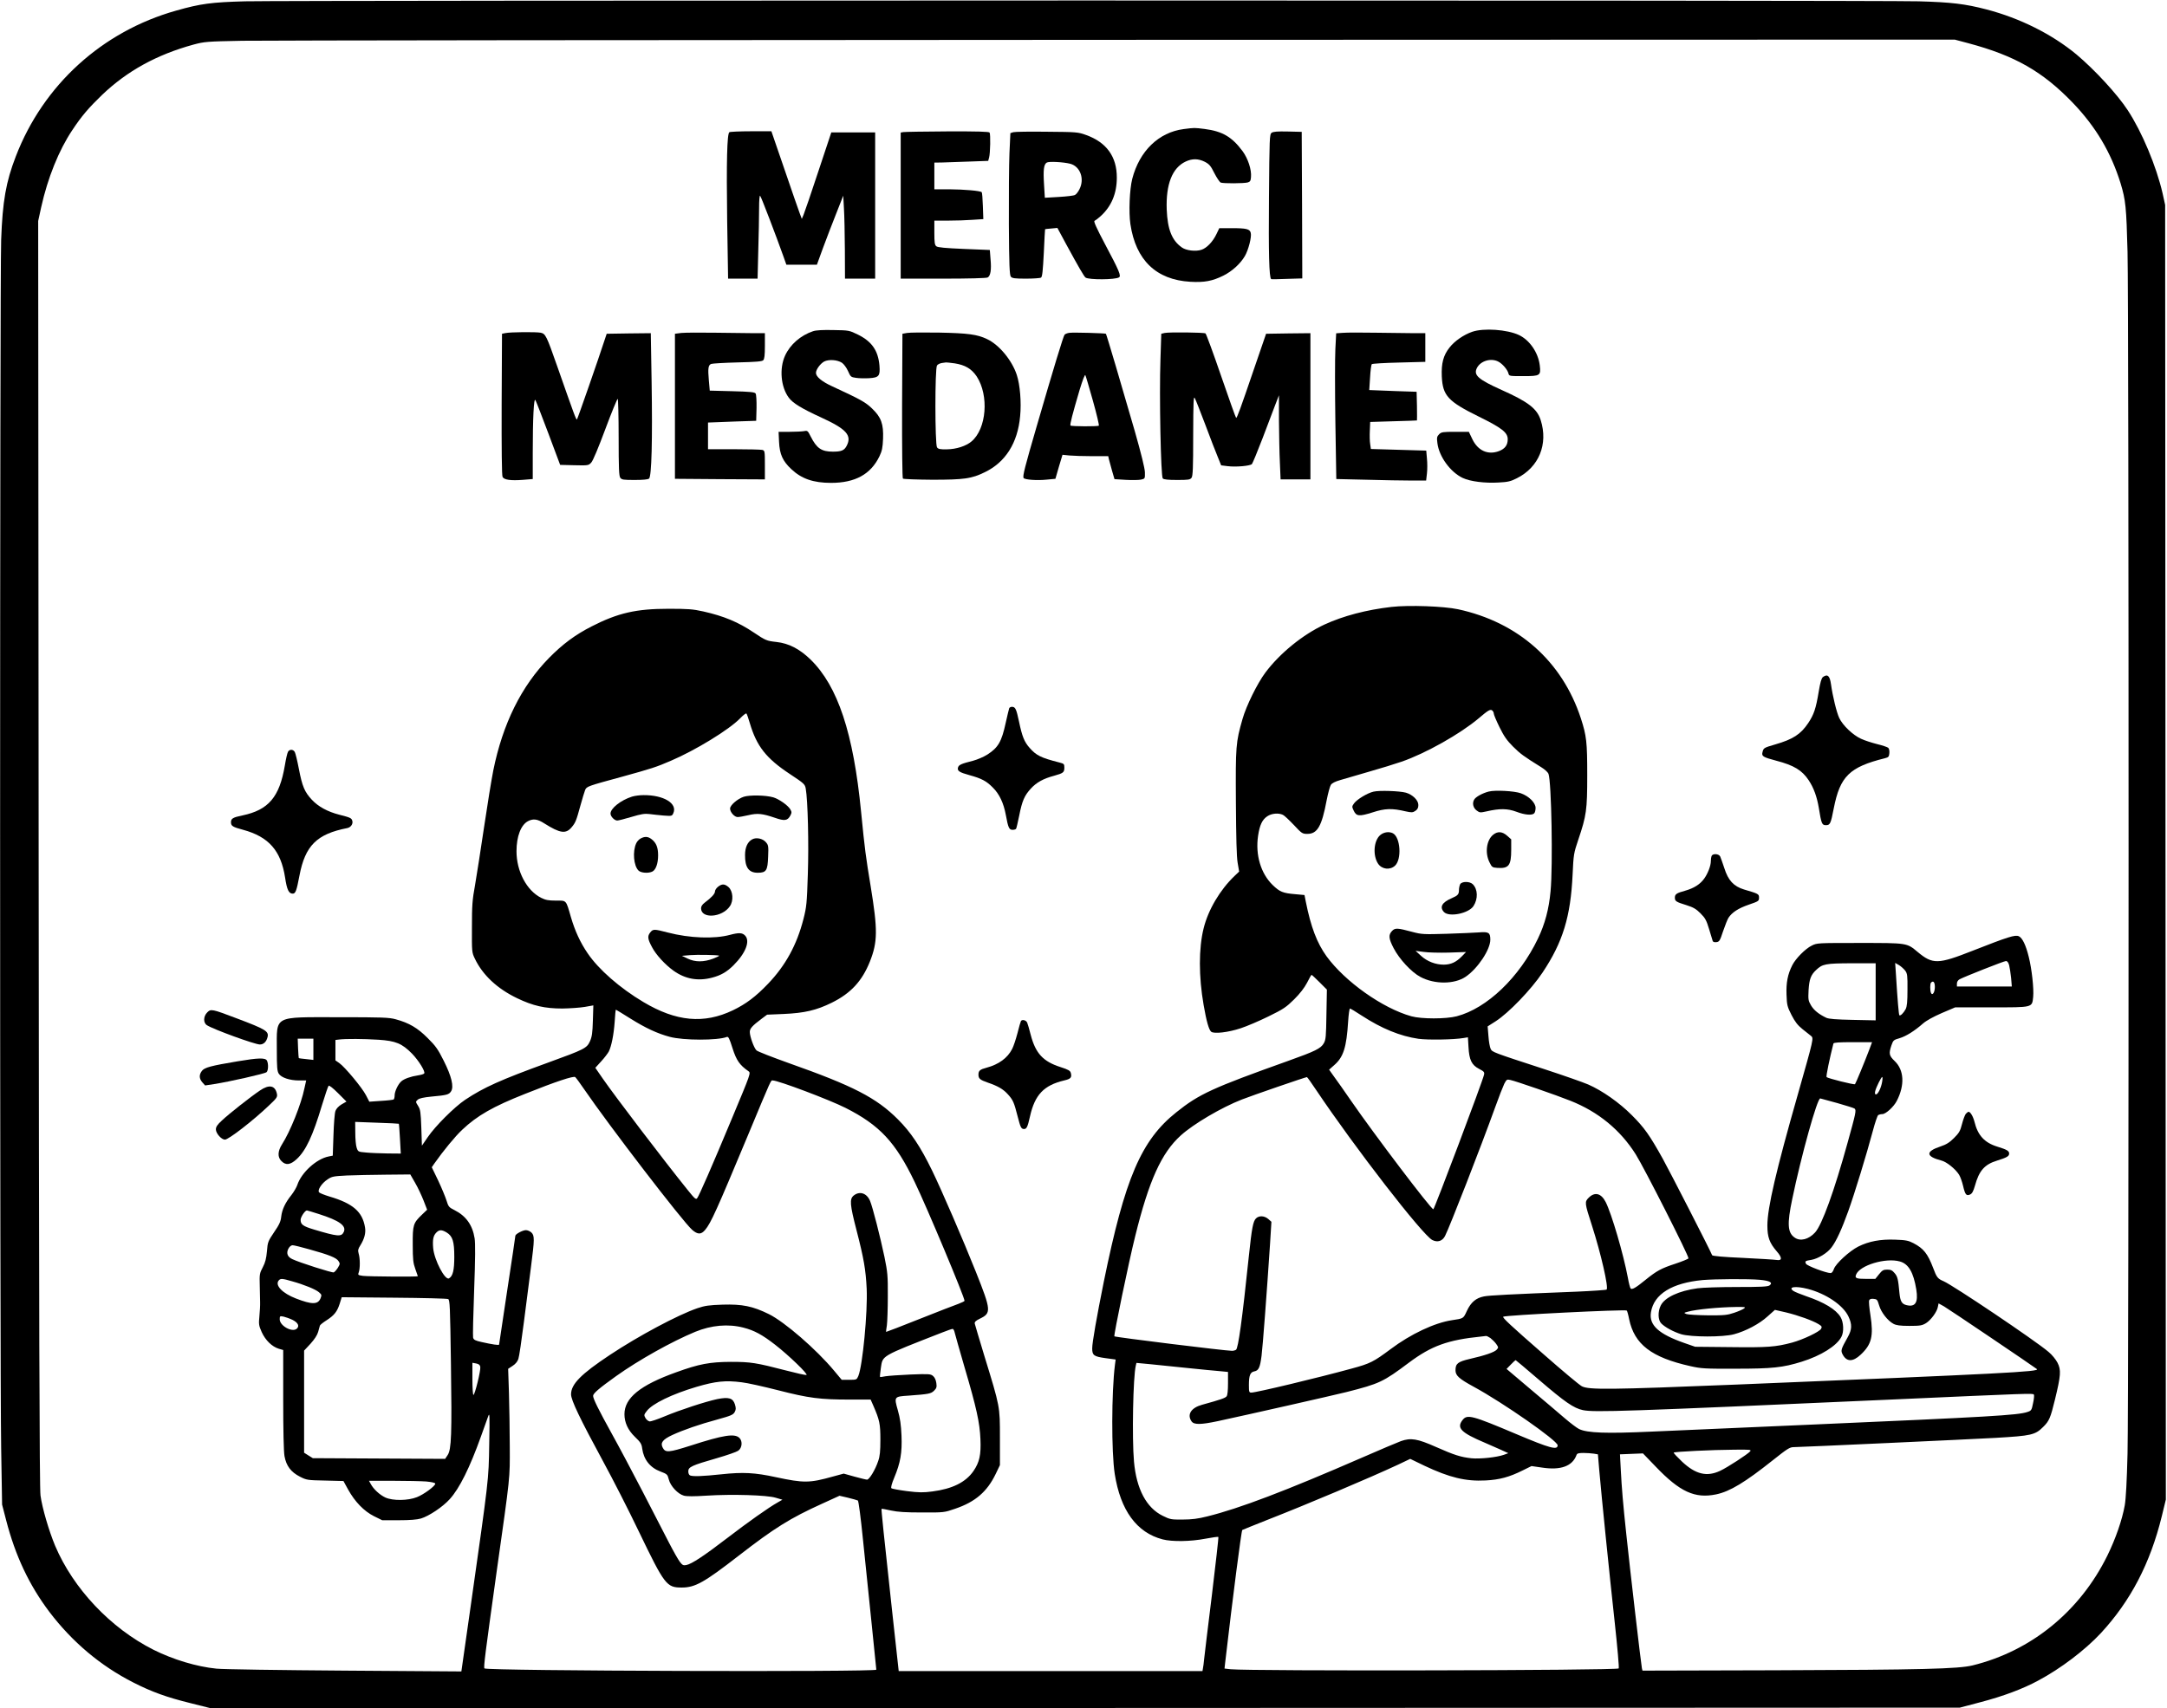 <?xml version="1.0" encoding="UTF-8" standalone="yes"?>
<svg version="1.0" xmlns="http://www.w3.org/2000/svg" width="1400pt" height="1104pt" viewBox="0 0 1867 1472" preserveAspectRatio="xMidYMid meet">
  <g transform="translate(0,1472) scale(0.1,-0.1)" fill="#000000" stroke="none">
    <path d="M2110 14710 c-287 -8 -381 -20 -592 -80 -637 -179 -1145 -640 -1382
-1257 -85 -220 -114 -387 -126 -718 -12 -323 -12 -9742 0 -10415 l8 -485 35
-135 c79 -306 198 -558 371 -788 198 -261 442 -467 726 -611 157 -80 284 -126
490 -177 l175 -44 7535 2 7535 3 178 47 c195 51 366 115 497 186 195 104 404
263 540 409 256 277 425 600 525 1007 l35 144 -3 5578 -3 5579 -22 100 c-54
234 -177 528 -300 716 -90 138 -285 349 -442 481 -210 174 -485 312 -775 388
-185 48 -301 62 -585 70 -324 10 -14032 9 -14420 0z m14848 -361 c401 -107
639 -243 898 -511 200 -208 331 -429 414 -696 44 -145 50 -205 60 -592 12
-467 12 -9888 0 -10355 -6 -241 -14 -389 -24 -447 -23 -127 -78 -286 -150
-433 -237 -481 -656 -822 -1161 -946 -124 -30 -431 -38 -1702 -42 l-1142 -3
-5 20 c-6 24 -106 881 -135 1161 -27 252 -39 393 -47 551 l-7 132 99 4 99 4
109 -113 c209 -219 339 -278 522 -240 119 25 249 104 489 295 122 97 145 112
177 112 55 0 1530 68 1743 80 306 18 339 25 408 94 52 51 63 77 102 237 50
206 54 253 22 316 -15 29 -48 70 -79 95 -115 98 -820 572 -903 608 -51 22 -59
32 -90 115 -47 123 -82 167 -170 213 -42 22 -66 27 -157 30 -127 5 -226 -14
-317 -59 -76 -38 -196 -148 -211 -194 -7 -21 -18 -35 -28 -35 -38 0 -203 62
-212 80 -12 22 -7 26 46 34 58 10 140 60 175 109 41 55 86 153 143 311 53 147
160 497 211 689 19 72 40 134 47 139 7 4 23 8 35 8 30 0 99 63 125 114 70 136
63 266 -18 343 -49 47 -52 65 -28 136 15 43 19 47 69 61 57 17 129 62 203 127
30 26 89 58 162 90 l115 49 311 0 c362 0 351 -3 361 90 7 70 -12 242 -38 345
-25 102 -55 164 -86 178 -31 14 -92 -5 -395 -124 -302 -119 -346 -120 -477
-11 -93 78 -87 77 -501 77 -360 0 -366 0 -411 -23 -54 -26 -138 -111 -167
-168 -40 -79 -54 -151 -50 -255 3 -90 7 -104 43 -175 31 -60 53 -88 95 -122
30 -24 63 -50 73 -58 24 -20 24 -20 -114 -506 -186 -651 -262 -976 -262 -1128
0 -100 18 -150 81 -223 48 -55 47 -82 -2 -74 -17 3 -148 11 -291 18 -166 7
-261 16 -264 23 -14 38 -362 717 -425 831 -114 205 -160 269 -266 375 -107
108 -255 212 -376 265 -44 19 -212 78 -374 131 -451 147 -453 148 -467 176 -7
14 -16 63 -19 109 l-7 85 69 44 c111 71 306 273 404 420 175 262 242 482 259
845 8 174 10 184 49 300 70 208 77 255 77 555 0 288 -6 340 -55 491 -161 492
-540 828 -1059 940 -123 26 -421 37 -572 20 -217 -25 -415 -77 -578 -152 -186
-86 -385 -248 -509 -414 -69 -92 -165 -287 -197 -400 -58 -203 -60 -231 -57
-717 2 -308 6 -470 15 -522 l13 -76 -39 -37 c-126 -120 -228 -293 -267 -452
-43 -172 -43 -414 0 -661 24 -139 45 -213 65 -230 24 -20 147 -6 255 30 52 17
160 63 239 102 129 63 152 79 221 147 51 51 88 99 111 143 19 38 36 68 39 68
3 0 34 -29 69 -64 l63 -63 -4 -214 c-3 -192 -5 -218 -23 -249 -25 -44 -73 -68
-303 -150 -658 -235 -771 -287 -967 -444 -303 -241 -443 -568 -625 -1460 -61
-303 -100 -524 -100 -575 0 -60 14 -70 114 -84 l88 -12 -6 -45 c-30 -239 -31
-750 -2 -940 49 -314 189 -507 413 -565 82 -21 241 -19 369 6 58 11 108 18
111 15 3 -2 -23 -229 -56 -503 -34 -274 -64 -523 -67 -553 -3 -30 -7 -65 -10
-77 l-4 -23 -1309 0 -1308 0 -58 528 c-71 649 -93 866 -90 870 2 2 38 -4 81
-14 59 -13 128 -17 269 -17 188 -1 191 0 284 32 174 59 276 147 350 301 l36
75 0 235 c0 273 2 263 -134 706 -43 143 -81 269 -83 279 -2 14 9 25 42 41 102
49 101 70 -32 404 -112 281 -294 702 -378 875 -101 207 -182 328 -294 440
-186 186 -384 288 -941 485 -143 51 -268 100 -277 109 -22 20 -58 120 -58 159
0 30 21 53 102 114 l47 35 143 6 c180 8 282 32 414 97 164 81 261 186 328 353
68 171 69 273 7 652 -42 256 -50 312 -82 638 -66 681 -201 1085 -435 1314 -95
92 -187 140 -295 152 -83 9 -93 13 -194 81 -134 90 -258 142 -436 182 -90 20
-131 23 -299 23 -279 0 -436 -36 -663 -152 -141 -72 -249 -152 -367 -272 -238
-242 -399 -568 -480 -969 -16 -81 -52 -302 -80 -492 -28 -190 -63 -412 -77
-495 -24 -130 -27 -178 -27 -365 -1 -211 -1 -216 25 -270 67 -141 193 -259
364 -341 137 -66 239 -89 390 -89 66 1 153 7 194 14 l73 13 -4 -131 c-3 -106
-8 -140 -25 -178 -27 -60 -47 -70 -358 -183 -410 -149 -556 -214 -718 -322
-91 -61 -257 -226 -322 -322 l-50 -73 -5 153 c-5 137 -8 158 -28 190 -22 35
-22 36 -3 53 13 12 48 20 118 27 133 12 151 17 169 45 26 39 5 129 -63 264
-49 98 -69 127 -138 195 -87 88 -161 131 -275 162 -57 16 -116 18 -495 18
-565 0 -530 19 -530 -281 0 -152 3 -184 17 -206 22 -34 95 -58 174 -58 l62 0
-15 -67 c-28 -138 -123 -374 -193 -483 -38 -60 -40 -111 -5 -145 37 -38 77
-33 131 17 79 73 139 200 219 468 26 85 51 159 56 164 5 6 37 -19 81 -63 l73
-73 -42 -24 c-26 -16 -46 -37 -53 -57 -7 -18 -14 -111 -17 -209 l-6 -176 -35
-7 c-105 -20 -236 -139 -271 -247 -7 -20 -29 -58 -50 -85 -54 -67 -81 -126
-88 -186 -4 -41 -16 -69 -61 -134 -53 -79 -56 -86 -62 -165 -6 -63 -14 -96
-36 -138 -27 -51 -29 -60 -26 -157 1 -57 2 -122 3 -145 1 -24 -2 -77 -6 -119
-7 -70 -5 -81 20 -138 32 -70 88 -125 147 -143 l38 -11 0 -425 c0 -268 4 -449
11 -489 15 -84 55 -138 134 -178 57 -29 64 -30 216 -33 l158 -4 40 -73 c58
-105 137 -187 223 -230 l71 -35 142 0 c97 0 157 5 192 15 69 21 188 100 248
167 83 91 173 272 268 538 24 69 52 145 61 170 15 43 16 33 11 -235 -5 -313
-3 -291 -161 -1404 l-79 -554 -1005 7 c-553 4 -1050 11 -1105 17 -171 17 -373
78 -543 163 -369 186 -690 526 -847 896 -54 130 -111 324 -126 433 -9 60 -13
1548 -16 5533 l-4 5451 26 119 c56 252 152 491 268 664 80 121 140 191 257
304 216 206 470 346 787 433 94 25 111 27 423 33 179 3 3571 7 7538 8 l7213 2
117 -31z m-4088 -5778 c0 -9 22 -61 49 -116 38 -78 64 -115 116 -167 62 -62
93 -85 243 -178 30 -18 58 -44 63 -57 26 -68 39 -791 18 -1012 -14 -154 -48
-282 -109 -409 -160 -334 -439 -601 -700 -669 -93 -24 -303 -24 -390 0 -248
69 -571 298 -731 517 -82 114 -135 251 -179 472 l-11 56 -77 7 c-110 9 -136
20 -198 80 -102 100 -149 259 -125 423 14 94 36 140 80 169 37 25 97 30 134
12 12 -5 54 -45 94 -87 69 -74 74 -77 117 -77 86 0 124 66 166 290 12 61 28
120 36 132 9 15 37 29 82 42 37 11 148 43 247 72 99 28 225 67 280 86 209 72
506 240 665 374 82 70 101 81 117 67 7 -6 13 -18 13 -27z m-6410 -81 c59 -200
141 -304 345 -439 124 -82 130 -88 137 -126 18 -100 27 -477 18 -738 -8 -251
-11 -281 -38 -387 -57 -222 -154 -399 -304 -556 -107 -112 -191 -175 -303
-229 -250 -120 -489 -98 -772 71 -202 120 -386 281 -480 420 -64 93 -110 195
-144 311 -44 152 -36 143 -130 143 -64 0 -89 5 -127 24 -125 63 -212 229 -212
401 0 128 38 228 100 260 45 23 81 18 140 -20 135 -85 185 -93 235 -33 33 39
40 56 76 188 16 58 34 117 40 132 13 32 19 34 324 117 243 67 291 82 415 136
213 91 500 267 595 364 27 28 52 48 56 43 4 -4 17 -41 29 -82z m10850 -2087
c5 -21 13 -71 17 -110 l6 -73 -237 0 -236 0 0 25 c0 15 9 29 23 37 41 22 382
157 399 157 11 1 21 -11 28 -36z m-1150 -229 l0 -246 -197 4 c-144 3 -206 8
-228 18 -65 31 -107 65 -132 107 -24 41 -25 51 -21 132 6 93 19 130 65 173 55
52 80 57 306 58 l207 0 0 -246z m254 183 c19 -26 21 -42 20 -165 0 -106 -4
-144 -16 -168 -18 -33 -45 -60 -54 -52 -5 5 -16 133 -29 347 l-7 104 33 -19
c17 -10 41 -32 53 -47z m256 -141 c0 -47 -22 -80 -34 -50 -8 21 -8 79 1 87 19
20 33 5 33 -37z m-4938 -247 c172 -112 331 -177 489 -200 80 -11 304 -8 390 7
l36 6 5 -84 c6 -111 27 -155 91 -188 42 -22 48 -28 43 -50 -9 -49 -428 -1160
-437 -1160 -20 0 -509 645 -709 935 -57 83 -123 177 -147 209 l-42 59 45 40
c79 69 105 153 119 375 4 61 11 112 16 112 4 0 50 -27 101 -61z m-6300 -26
c131 -82 233 -129 338 -157 118 -32 414 -32 492 -1 13 5 22 -11 49 -97 33
-104 61 -145 137 -198 22 -15 21 -17 -141 -405 -178 -427 -282 -664 -300 -689
-11 -15 -21 -6 -83 71 -204 253 -624 805 -728 955 l-67 97 50 55 c28 30 57 69
66 85 23 46 43 145 51 259 3 56 8 102 10 102 2 0 59 -35 126 -77z m-2732 -264
l0 -92 -62 7 c-34 3 -62 7 -64 9 -1 1 -4 39 -6 85 l-3 82 67 0 68 0 0 -91z
m560 82 c150 -10 203 -32 290 -120 57 -59 116 -154 105 -170 -3 -6 -27 -13
-53 -17 -62 -9 -121 -30 -145 -52 -28 -25 -57 -87 -57 -121 0 -16 -4 -32 -9
-35 -5 -3 -54 -9 -109 -12 l-100 -7 -29 56 c-32 63 -182 244 -230 277 l-33 23
0 88 0 88 33 4 c58 7 209 6 337 -2z m12844 -88 c-42 -110 -115 -287 -122 -295
-7 -7 -231 49 -245 61 -6 6 27 164 59 289 3 9 45 12 168 12 l165 0 -25 -67z
m-11073 -336 c216 -316 851 -1143 932 -1214 48 -42 78 -42 112 -1 50 59 99
169 370 818 209 502 195 470 213 470 47 0 487 -166 626 -236 295 -149 432
-296 597 -640 105 -217 429 -991 429 -1023 0 -4 -24 -15 -52 -26 -29 -10 -181
-69 -337 -131 -157 -63 -286 -112 -287 -111 -1 1 2 27 7 57 4 30 8 143 8 250
1 179 -2 207 -29 340 -36 172 -102 430 -124 482 -28 67 -89 87 -140 47 -38
-30 -34 -78 24 -302 62 -240 79 -338 87 -502 9 -203 -35 -662 -72 -752 -14
-32 -15 -33 -79 -33 l-64 0 -66 79 c-153 184 -426 420 -561 487 -140 69 -230
87 -399 82 -118 -4 -153 -9 -218 -31 -167 -57 -506 -238 -753 -402 -250 -166
-335 -252 -335 -340 0 -50 76 -209 280 -585 79 -145 216 -413 303 -595 224
-465 240 -485 371 -485 115 0 192 43 491 275 307 238 443 323 719 448 l149 68
73 -17 c41 -10 79 -21 85 -24 6 -4 25 -146 45 -346 19 -187 52 -510 74 -719
22 -209 40 -386 40 -393 0 -21 -3355 -11 -3376 11 -9 9 5 118 106 842 118 834
113 788 112 1070 0 138 -4 345 -7 460 l-7 210 38 25 c25 16 43 38 50 60 7 19
28 163 48 320 20 157 47 371 61 475 31 239 31 268 3 295 -12 11 -33 20 -47 20
-28 0 -91 -34 -91 -49 0 -5 -31 -217 -70 -470 -38 -254 -70 -464 -70 -467 0
-8 -59 1 -152 22 -54 12 -67 19 -72 38 -3 12 1 196 9 408 10 269 11 405 4 448
-18 115 -75 193 -174 243 -46 23 -52 29 -68 82 -10 32 -42 109 -72 173 l-55
114 22 32 c75 107 179 234 240 291 129 122 265 200 543 310 265 106 417 156
431 144 7 -6 41 -52 75 -102z m6309 -10 c332 -495 915 -1248 1000 -1292 45
-23 87 -10 110 35 41 81 305 758 431 1107 32 90 68 181 79 204 20 38 23 40 53
33 45 -9 403 -133 517 -179 240 -95 430 -251 563 -462 73 -116 460 -879 454
-896 -1 -5 -52 -26 -112 -46 -125 -41 -161 -61 -260 -141 -82 -67 -114 -85
-126 -73 -5 5 -16 47 -24 93 -38 203 -140 551 -191 652 -39 76 -93 90 -146 38
-37 -37 -36 -44 28 -242 77 -240 144 -532 126 -550 -4 -4 -120 -12 -257 -18
-581 -23 -753 -32 -799 -41 -69 -13 -113 -50 -148 -125 -31 -67 -28 -65 -128
-80 -149 -22 -356 -119 -530 -250 -145 -108 -175 -124 -335 -167 -288 -79
-822 -207 -864 -207 -19 0 -21 6 -21 64 0 84 11 112 47 119 37 7 49 33 62 134
10 75 46 554 73 962 l12 193 -27 24 c-34 29 -80 31 -106 5 -25 -25 -36 -84
-61 -321 -58 -556 -92 -799 -111 -811 -8 -5 -23 -9 -34 -9 -56 0 -1005 117
-1014 125 -7 8 124 642 180 865 118 478 226 716 392 866 109 99 352 242 527
310 86 34 548 193 560 193 3 0 39 -50 80 -112z m4876 73 c-8 -52 -36 -110 -53
-110 -10 0 -11 8 -7 28 8 33 52 122 60 122 4 0 4 -18 0 -40z m-386 -185 c74
-21 141 -42 148 -47 17 -14 11 -39 -60 -295 -115 -416 -220 -707 -280 -773
-55 -60 -127 -79 -176 -44 -61 42 -66 117 -21 331 77 372 217 876 242 868 7
-2 73 -20 147 -40z m-12394 -178 c2 -1 6 -60 10 -130 l7 -127 -114 1 c-63 1
-145 4 -184 8 -69 6 -70 6 -82 41 -7 19 -12 77 -12 129 l-1 94 187 -7 c103 -3
188 -8 189 -9z m141 -510 c23 -39 55 -108 72 -151 l31 -80 -44 -42 c-76 -73
-81 -88 -80 -259 0 -128 4 -159 22 -209 12 -33 22 -61 22 -63 0 -6 -426 -3
-473 3 -43 6 -45 8 -36 31 12 32 12 119 -1 161 -8 28 -5 40 14 70 35 56 49
107 41 155 -22 136 -104 207 -307 267 -43 13 -83 29 -89 36 -16 19 23 79 74
112 37 25 51 27 166 33 69 3 221 6 336 7 l210 2 42 -73z m-830 -268 c176 -56
239 -101 215 -154 -20 -44 -52 -41 -259 21 -93 28 -113 43 -113 83 0 24 38 81
54 81 3 0 50 -14 103 -31z m1101 -159 c52 -32 66 -77 66 -210 0 -114 -12 -166
-45 -185 -34 -22 -128 158 -137 261 -6 74 1 107 28 134 25 25 46 25 88 0z
m-1184 -145 c173 -48 234 -73 252 -101 15 -22 14 -26 -5 -58 -12 -19 -28 -37
-36 -40 -13 -5 -296 85 -356 114 -42 19 -54 51 -35 89 10 19 24 31 37 31 11 0
76 -16 143 -35z m13705 -105 c75 -21 117 -95 141 -241 18 -113 -8 -154 -85
-135 -40 10 -53 33 -60 103 -11 120 -16 143 -42 173 -20 24 -33 30 -63 30 -33
0 -44 -6 -71 -40 l-32 -40 -76 0 c-88 0 -102 6 -90 36 30 81 256 149 378 114z
m-13855 -170 c108 -30 205 -70 234 -95 24 -21 25 -24 13 -54 -23 -53 -74 -53
-211 0 -117 45 -183 114 -149 155 15 19 31 18 113 -6z m12648 12 c87 -8 115
-24 84 -48 -16 -11 -70 -14 -282 -14 -144 0 -297 -5 -339 -11 -161 -22 -283
-79 -317 -149 -26 -52 -24 -125 5 -154 34 -34 105 -72 172 -93 85 -25 361 -26
455 0 101 27 218 89 288 153 l64 57 96 -22 c107 -26 229 -70 280 -101 28 -17
31 -23 22 -40 -14 -26 -155 -93 -250 -119 -142 -38 -212 -43 -530 -39 l-305 3
-92 32 c-223 78 -307 154 -289 265 25 157 181 253 446 278 110 9 393 11 492 2z
m412 -78 c158 -41 307 -141 352 -239 32 -68 30 -111 -6 -176 -59 -105 -62
-116 -45 -149 34 -66 88 -67 156 -3 94 88 112 159 84 340 -10 62 -15 120 -11
128 4 11 16 15 38 13 30 -3 33 -7 48 -57 17 -59 73 -131 123 -158 24 -13 57
-18 137 -18 93 0 109 3 143 23 43 27 95 97 103 141 l6 30 47 -26 c34 -19 773
-518 800 -540 29 -23 -283 -39 -2594 -134 -1086 -44 -1268 -46 -1327 -14 -21
11 -167 133 -325 272 -290 253 -360 319 -352 327 13 13 1054 65 1065 53 3 -3
13 -37 20 -74 45 -217 192 -330 528 -405 93 -21 125 -23 391 -22 315 0 406 10
567 60 167 52 303 137 343 215 23 43 19 127 -8 171 -39 65 -142 127 -296 179
-46 16 -95 36 -108 44 -54 36 15 46 121 19z m-11713 -88 c15 -6 17 -63 24
-551 9 -621 4 -744 -28 -793 l-22 -33 -570 3 -570 3 -37 23 -38 24 0 440 0
440 55 59 c35 39 58 74 66 102 6 23 13 47 15 54 1 6 27 27 57 46 67 43 92 75
114 144 l17 55 451 -4 c247 -2 457 -7 466 -12z m11165 -81 c-10 -8 -49 -25
-85 -37 -59 -20 -84 -23 -226 -22 -88 1 -171 6 -185 11 -25 10 -24 11 15 21
69 19 260 38 410 40 80 1 88 0 71 -13z m-12506 -98 c48 -24 63 -54 36 -77 -40
-33 -146 26 -146 82 0 28 2 29 33 23 17 -4 52 -16 77 -28z m3885 -67 c94 -24
162 -61 274 -148 117 -91 288 -256 269 -260 -9 -2 -85 15 -169 37 -267 69
-309 76 -484 76 -179 -1 -272 -18 -470 -90 -310 -111 -445 -221 -445 -361 0
-71 30 -137 89 -194 50 -48 59 -62 64 -103 13 -94 68 -164 157 -197 58 -22 61
-25 72 -68 14 -57 78 -126 130 -140 25 -7 89 -7 195 0 220 14 521 5 596 -18
l58 -17 -40 -23 c-79 -44 -259 -172 -435 -307 -198 -152 -306 -224 -353 -233
-26 -5 -34 -1 -56 28 -14 18 -57 94 -95 168 -38 74 -141 272 -227 440 -87 168
-205 390 -263 494 -117 212 -162 303 -162 328 0 21 50 64 198 170 195 139 479
298 682 382 139 57 283 70 415 36z m1820 -42 c4 -18 43 -153 85 -299 104 -353
131 -477 137 -620 6 -135 -8 -199 -60 -275 -67 -97 -183 -154 -355 -176 -77
-10 -114 -10 -218 3 -69 9 -129 20 -134 25 -6 6 3 40 24 90 54 129 69 216 63
363 -4 94 -12 150 -32 220 -33 116 -32 117 93 125 174 13 193 16 220 43 21 21
24 31 19 66 -4 27 -14 49 -29 61 -21 17 -35 18 -193 12 -93 -4 -190 -11 -215
-15 -25 -5 -47 -8 -48 -6 -2 2 1 36 7 77 17 110 -6 97 531 307 41 16 80 30 87
30 6 1 15 -14 18 -31z m4616 -48 c15 -12 38 -34 50 -51 20 -29 20 -31 4 -49
-20 -22 -101 -50 -233 -80 -102 -24 -122 -40 -122 -98 0 -45 31 -73 156 -141
256 -139 724 -466 724 -505 0 -44 -66 -26 -355 96 -383 162 -424 173 -464 122
-54 -69 -14 -109 194 -197 33 -14 92 -40 130 -57 l70 -32 -38 -14 c-62 -22
-204 -37 -279 -30 -92 10 -147 27 -307 98 -160 71 -216 80 -301 50 -30 -11
-179 -74 -330 -140 -659 -287 -1062 -441 -1339 -509 -79 -20 -133 -27 -211
-27 -100 -1 -109 1 -172 32 -141 69 -227 231 -248 467 -18 201 -8 736 16 829
l5 22 127 -12 c70 -7 215 -22 322 -33 107 -11 228 -23 268 -26 l72 -7 0 -97
c0 -62 -4 -103 -12 -113 -12 -15 -49 -28 -212 -73 -94 -26 -131 -84 -90 -143
21 -30 80 -29 226 2 274 59 985 220 1110 251 283 72 314 86 538 254 193 144
334 195 620 224 19 2 39 5 43 5 5 1 22 -7 38 -18z m415 -357 c227 -195 302
-247 382 -264 98 -20 353 -12 2652 91 1204 54 1226 55 1233 43 4 -6 1 -39 -7
-74 -12 -61 -15 -65 -49 -76 -82 -28 -333 -42 -1842 -108 -566 -25 -1194 -52
-1395 -61 -391 -18 -554 -12 -625 22 -19 9 -76 52 -127 96 -51 44 -184 157
-296 251 l-202 171 37 38 c20 21 39 38 41 38 2 0 91 -75 198 -167z m-9118 108
c5 -30 -47 -241 -59 -241 -5 0 -9 62 -9 139 l0 138 33 -6 c23 -5 33 -13 35
-30z m2252 -132 c47 -5 189 -37 315 -69 265 -68 361 -80 617 -80 l179 0 23
-52 c54 -124 61 -157 61 -293 0 -100 -4 -143 -19 -185 -24 -73 -76 -160 -96
-160 -8 0 -57 12 -108 26 l-93 26 -92 -25 c-203 -57 -251 -57 -491 -6 -183 40
-285 45 -472 25 -159 -17 -242 -20 -268 -10 -10 4 -16 18 -16 36 0 37 30 51
246 113 87 25 170 54 184 64 34 24 39 82 11 110 -41 41 -137 26 -422 -66 -189
-60 -216 -62 -239 -18 -23 42 -1 71 83 110 96 44 231 91 390 134 113 31 133
40 146 62 12 22 13 34 3 67 -17 55 -53 66 -153 46 -99 -21 -323 -94 -454 -149
-60 -25 -118 -45 -129 -43 -11 2 -27 15 -35 29 -14 25 -13 29 11 60 48 64 218
146 430 209 164 48 248 57 388 39z m8689 -595 c-20 -24 -198 -140 -259 -168
-115 -54 -212 -30 -328 79 -42 40 -75 75 -72 78 8 8 332 24 519 25 138 2 152
0 140 -14z m-1348 -20 l36 -6 12 -142 c19 -218 86 -879 133 -1308 23 -213 39
-391 34 -395 -18 -18 -3169 -24 -3344 -7 l-52 6 5 46 c68 586 140 1140 148
1148 2 2 100 41 218 88 340 133 873 358 1124 475 l105 50 122 -59 c216 -102
355 -136 527 -127 120 6 205 29 321 87 l75 37 90 -13 c162 -25 263 12 298 109
5 13 18 17 59 17 29 0 69 -3 89 -6z m-10058 -240 c49 -5 77 -11 77 -19 0 -20
-99 -93 -158 -116 -78 -31 -208 -32 -272 -3 -49 23 -103 73 -126 117 l-15 27
209 0 c115 0 243 -3 285 -6z"/>
    <path d="M10198 13609 c-215 -28 -381 -189 -443 -429 -23 -90 -31 -287 -16
-390 46 -310 222 -480 516 -497 122 -7 190 6 285 53 76 38 146 102 185 168 31
53 60 166 51 200 -8 34 -37 41 -166 41 l-105 0 -25 -52 c-31 -65 -83 -119
-128 -134 -50 -17 -133 -7 -170 20 -86 61 -123 156 -130 326 -8 219 48 360
163 414 57 27 109 26 165 -2 38 -20 51 -34 82 -97 21 -41 46 -78 55 -82 23 -9
200 -8 233 1 20 6 26 14 28 46 6 64 -26 160 -72 223 -92 124 -174 172 -328
192 -91 11 -85 11 -180 -1z"/>
    <path d="M6284 13582 c-20 -13 -26 -254 -19 -763 l8 -499 127 0 127 0 6 242
c4 133 7 295 7 362 0 75 4 116 9 110 9 -8 137 -344 202 -526 l24 -68 131 0
132 0 52 143 c29 78 80 212 114 297 l61 155 6 -110 c4 -60 7 -221 8 -357 l1
-248 130 0 130 0 0 630 0 630 -189 0 -189 0 -112 -337 c-61 -186 -119 -354
-127 -373 l-15 -35 -18 48 c-10 26 -69 196 -131 378 l-113 329 -176 0 c-96 0
-180 -4 -186 -8z"/>
    <path d="M7783 13583 l-23 -4 0 -630 0 -629 366 0 c218 0 373 4 383 10 25 13
34 66 25 159 l-6 78 -223 9 c-163 7 -226 13 -238 23 -14 11 -17 33 -17 117 l0
104 118 0 c66 0 160 3 211 7 l93 6 -4 113 c-2 62 -6 115 -10 119 -12 12 -148
24 -280 25 l-128 0 0 115 0 115 68 1 c37 1 141 5 231 8 l165 6 8 30 c10 37 13
198 4 214 -5 8 -109 11 -364 10 -196 -1 -367 -4 -379 -6z"/>
    <path d="M8730 13582 l-25 -8 -8 -174 c-4 -96 -6 -371 -5 -611 2 -352 6 -439
17 -452 11 -14 34 -17 130 -17 64 0 122 4 130 9 11 7 16 58 24 212 5 112 10
205 11 205 0 1 25 4 53 6 l53 5 76 -141 c104 -191 155 -280 167 -287 30 -20
255 -19 288 2 20 12 2 56 -119 283 -74 140 -102 201 -92 204 7 3 31 21 52 40
93 84 140 195 140 332 1 181 -89 305 -265 368 -69 25 -82 26 -337 28 -146 2
-276 0 -290 -4z m491 -272 c86 -23 125 -130 79 -220 -11 -22 -28 -44 -39 -49
-10 -6 -72 -13 -139 -17 l-120 -7 -7 115 c-8 126 -2 172 23 188 19 12 144 5
203 -10z"/>
    <path d="M10956 13577 c-18 -13 -19 -41 -23 -558 -4 -476 1 -690 19 -703 1 -2
63 -1 136 2 l132 4 -2 632 -3 631 -120 3 c-90 2 -125 -1 -139 -11z"/>
    <path d="M7005 11867 c-107 -36 -197 -114 -241 -210 -51 -111 -37 -271 32
-363 34 -47 114 -95 280 -171 216 -99 265 -153 219 -243 -21 -41 -46 -51 -120
-51 -97 0 -139 29 -190 130 -25 50 -28 53 -57 47 -17 -3 -73 -6 -125 -6 l-95
0 4 -87 c5 -107 32 -166 106 -235 88 -83 190 -118 342 -118 208 0 342 74 417
229 22 46 28 74 31 151 5 128 -16 186 -96 262 -56 54 -102 79 -340 189 -92 42
-142 84 -142 117 0 29 38 80 71 98 40 20 113 15 153 -11 16 -11 39 -42 52 -71
22 -50 25 -53 69 -59 25 -4 75 -5 111 -3 87 5 98 19 91 109 -11 128 -65 207
-184 266 -76 37 -77 38 -212 40 -92 2 -149 -1 -176 -10z"/>
    <path d="M12684 11862 c-74 -26 -151 -79 -195 -135 -54 -68 -72 -137 -67 -251
8 -164 53 -214 317 -344 201 -99 251 -138 251 -196 0 -50 -23 -82 -75 -102
-95 -36 -182 3 -230 103 l-30 63 -117 0 c-107 0 -120 -2 -139 -21 -19 -19 -21
-29 -15 -76 14 -116 112 -251 219 -301 64 -30 190 -46 308 -39 81 4 105 10
158 37 190 95 271 294 205 501 -31 98 -107 157 -335 259 -205 92 -246 129
-214 191 32 61 121 87 184 54 35 -18 79 -69 87 -101 6 -24 7 -24 130 -24 144
0 151 4 140 94 -14 110 -87 216 -179 260 -103 48 -304 62 -403 28z"/>
    <path d="M4355 11851 l-30 -6 -3 -608 c-1 -380 1 -615 8 -626 13 -25 70 -33
175 -25 l85 7 0 227 c0 295 9 478 23 453 6 -10 56 -139 112 -288 l101 -270
122 -3 c120 -3 123 -2 146 23 15 16 62 129 122 290 54 145 102 261 106 259 4
-3 8 -153 8 -333 0 -267 3 -331 14 -347 13 -17 27 -19 124 -19 72 0 114 4 124
12 22 19 30 329 22 835 l-7 418 -190 -2 -190 -3 -15 -45 c-54 -167 -235 -686
-241 -693 -7 -7 -23 38 -172 463 -90 257 -99 275 -140 284 -40 8 -264 6 -304
-3z"/>
    <path d="M5870 11852 l-55 -7 0 -625 0 -625 388 -3 387 -2 0 124 c0 120 -1
124 -22 130 -13 3 -123 6 -245 6 l-223 0 0 115 0 115 28 1 c15 1 108 4 207 8
l180 6 3 110 c1 61 -2 117 -8 125 -7 12 -46 16 -202 20 l-193 5 -8 90 c-9 101
-5 130 20 140 10 4 112 10 226 13 162 4 212 8 223 19 10 11 14 42 14 124 l0
109 -93 0 c-52 0 -201 2 -333 4 -131 2 -264 1 -294 -2z"/>
    <path d="M7815 11852 l-40 -7 -3 -619 c-1 -368 2 -624 7 -629 5 -5 118 -9 253
-10 275 0 339 9 453 65 178 86 283 252 304 482 12 119 -1 273 -29 357 -42 127
-153 260 -256 308 -85 41 -165 51 -414 56 -129 2 -253 1 -275 -3z m410 -262
c90 -14 146 -47 190 -113 107 -164 85 -451 -45 -560 -47 -40 -131 -67 -212
-68 -58 -1 -74 2 -85 17 -18 25 -19 682 0 706 6 9 26 19 42 21 17 2 32 5 35 5
3 1 36 -3 75 -8z"/>
    <path d="M9213 11853 c-17 -2 -36 -10 -41 -16 -11 -13 -96 -293 -241 -792
-101 -347 -122 -428 -112 -443 9 -15 117 -23 200 -14 l74 7 30 104 31 103 59
-6 c33 -3 122 -6 197 -6 l138 0 6 -27 c4 -16 16 -60 27 -99 l21 -72 97 -6 c53
-3 112 -2 131 2 35 8 35 8 34 63 -1 35 -31 157 -87 354 -110 382 -244 835
-249 840 -6 5 -282 13 -315 8z m203 -585 c32 -114 55 -211 51 -215 -9 -8 -236
-7 -244 1 -7 7 18 102 79 309 25 81 44 133 49 125 4 -7 33 -106 65 -220z"/>
    <path d="M10035 11852 l-30 -7 -7 -220 c-11 -312 3 -1010 20 -1027 9 -9 46
-13 123 -13 98 0 112 2 125 19 11 16 14 83 14 365 1 296 3 342 14 321 8 -14
48 -117 91 -230 42 -113 90 -237 107 -277 l29 -72 56 -7 c72 -9 193 2 209 18
6 7 48 108 92 223 44 116 93 246 110 290 l31 80 0 -220 c1 -121 4 -284 8 -362
l6 -143 129 0 128 0 0 630 0 630 -191 -2 -191 -3 -103 -300 c-120 -352 -147
-425 -155 -425 -3 0 -61 162 -129 360 -68 199 -129 364 -135 368 -15 9 -313
12 -351 4z"/>
    <path d="M11569 11853 l-57 -4 -7 -135 c-4 -75 -4 -357 0 -628 l8 -493 261 -6
c143 -4 318 -7 387 -7 l126 0 7 61 c4 33 4 91 0 128 l-6 69 -239 7 -238 7 -6
42 c-4 22 -5 75 -3 116 l3 75 200 6 c110 3 201 6 203 7 1 1 1 57 0 125 l-3
122 -180 6 c-99 4 -191 7 -204 8 l-24 1 7 107 c3 59 10 111 15 116 5 5 111 11
235 14 l226 6 0 124 0 123 -97 0 c-54 0 -201 2 -328 4 -126 2 -255 2 -286 -1z"/>
    <path d="M15706 8887 c-13 -10 -23 -44 -37 -128 -24 -145 -41 -195 -90 -269
-65 -97 -132 -140 -284 -184 -99 -29 -101 -30 -110 -67 -9 -35 4 -43 117 -73
154 -40 224 -83 281 -169 44 -66 71 -143 87 -237 22 -137 27 -150 61 -150 36
0 42 11 68 145 54 276 135 356 441 432 31 8 35 13 38 44 2 21 -3 40 -10 46 -7
6 -51 21 -97 32 -47 12 -109 32 -138 46 -70 32 -157 115 -187 179 -23 49 -56
185 -71 291 -10 73 -30 90 -69 62z"/>
    <path d="M8695 8618 c-3 -7 -16 -64 -30 -125 -35 -163 -65 -214 -156 -273 -32
-21 -89 -45 -126 -55 -100 -25 -122 -35 -129 -57 -9 -30 11 -43 99 -67 102
-28 145 -50 200 -106 58 -57 94 -135 113 -238 20 -109 28 -127 58 -127 14 0
27 4 30 9 4 5 15 56 27 113 25 127 45 173 100 233 49 54 110 87 201 111 79 22
88 29 88 70 0 31 -3 34 -42 44 -161 41 -200 61 -257 126 -46 51 -65 100 -91
224 -24 113 -32 130 -62 130 -10 0 -21 -6 -23 -12z"/>
    <path d="M2481 8242 c-6 -11 -18 -63 -27 -118 -46 -272 -141 -383 -365 -430
-83 -17 -99 -27 -99 -59 0 -32 15 -41 105 -65 220 -60 325 -179 361 -410 16
-107 32 -140 66 -140 24 0 33 23 58 155 49 259 150 359 412 410 31 6 52 37 43
64 -7 22 -16 27 -111 51 -102 26 -182 70 -237 129 -63 67 -83 116 -112 266
-13 69 -29 134 -35 145 -13 25 -46 26 -59 2z"/>
    <path d="M14746 7344 c-3 -9 -6 -28 -6 -44 0 -39 -25 -105 -57 -150 -36 -50
-88 -83 -165 -105 -74 -20 -88 -30 -88 -60 0 -30 11 -37 99 -64 60 -19 83 -32
122 -71 41 -41 51 -60 74 -136 15 -49 29 -95 31 -102 2 -8 15 -12 31 -10 26 3
31 11 58 93 17 50 38 103 47 117 31 47 85 82 175 113 84 29 88 31 88 60 0 32
-4 34 -130 71 -88 27 -136 78 -169 184 -15 45 -31 90 -36 101 -13 24 -65 26
-74 3z"/>
    <path d="M1785 5996 c-33 -33 -35 -89 -2 -110 56 -36 413 -166 456 -166 32 0
56 23 66 63 13 51 -16 68 -265 162 -216 82 -223 83 -255 51z"/>
    <path d="M8796 5922 c-3 -5 -17 -52 -30 -105 -14 -53 -34 -114 -46 -136 -39
-77 -115 -133 -220 -161 -57 -15 -70 -26 -70 -60 0 -34 13 -45 82 -69 85 -29
132 -56 172 -101 44 -49 52 -66 85 -195 22 -86 29 -100 48 -103 27 -4 36 13
57 108 42 187 119 268 294 310 57 13 68 25 58 64 -5 20 -20 29 -88 51 -151 48
-216 118 -258 279 -11 45 -25 91 -30 104 -9 22 -44 30 -54 14z"/>
    <path d="M2047 5575 c-232 -39 -284 -53 -307 -82 -26 -34 -25 -66 3 -99 l24
-27 79 12 c129 20 435 89 450 102 16 13 18 72 4 100 -14 26 -74 24 -253 -6z"/>
    <path d="M2239 5323 c-83 -56 -268 -202 -326 -257 -41 -37 -53 -56 -53 -78 0
-34 48 -88 78 -88 31 0 243 164 380 295 67 63 73 72 68 99 -15 74 -67 84 -147
29z"/>
    <path d="M16937 5123 c-8 -10 -23 -49 -33 -88 -15 -60 -25 -77 -69 -121 -39
-39 -66 -56 -117 -73 -130 -43 -127 -86 8 -121 45 -11 122 -73 153 -123 11
-18 26 -61 34 -95 18 -77 28 -89 60 -75 18 8 28 27 42 75 36 131 83 184 190
217 86 27 105 38 105 61 0 23 -19 34 -103 60 -110 34 -168 98 -196 215 -12 46
-35 85 -51 85 -4 0 -14 -8 -23 -17z"/>
    <path d="M11834 7899 c-53 -12 -142 -66 -168 -101 -19 -27 -19 -29 -3 -63 23
-49 48 -51 162 -15 107 35 168 37 286 9 51 -11 60 -11 83 4 19 13 26 26 26 51
0 41 -49 89 -107 106 -54 15 -230 21 -279 9z"/>
    <path d="M12827 7900 c-55 -14 -115 -47 -127 -71 -17 -31 -8 -70 23 -93 25
-19 31 -19 85 -7 113 26 180 25 256 -3 73 -28 135 -33 154 -14 7 7 12 28 12
47 0 44 -57 101 -127 126 -56 20 -220 29 -276 15z"/>
    <path d="M11892 7525 c-57 -48 -66 -176 -19 -247 33 -49 103 -57 146 -17 59
55 47 244 -18 279 -33 17 -78 11 -109 -15z"/>
    <path d="M12865 7528 c-58 -46 -73 -157 -32 -238 20 -42 25 -45 66 -48 100 -7
121 20 121 156 l0 90 -35 31 c-42 37 -81 40 -120 9z"/>
    <path d="M12580 7101 c-5 -11 -10 -32 -10 -48 0 -39 -9 -49 -62 -72 -84 -36
-107 -76 -68 -119 44 -47 213 -13 255 51 40 62 38 144 -6 188 -26 26 -94 26
-109 0z"/>
    <path d="M11993 6698 c-32 -34 -29 -65 14 -148 49 -94 153 -207 231 -248 122
-65 293 -64 390 2 105 72 212 234 212 319 0 61 -14 70 -97 63 -37 -3 -163 -8
-279 -12 -198 -6 -216 -5 -295 16 -130 35 -150 36 -176 8z m490 -186 l148 5
-37 -38 c-49 -50 -93 -70 -154 -71 -72 0 -143 27 -197 76 l-47 43 69 -9 c39
-6 137 -8 218 -6z"/>
    <path d="M5445 7856 c-97 -31 -185 -101 -185 -146 0 -25 34 -60 58 -60 10 0
65 14 122 31 83 25 115 30 155 25 27 -4 82 -9 122 -13 70 -5 73 -5 84 20 38
84 -82 157 -256 156 -33 0 -78 -6 -100 -13z"/>
    <path d="M6408 7855 c-54 -18 -118 -73 -118 -102 0 -31 38 -73 65 -73 13 0 54
7 92 16 80 19 122 14 228 -22 86 -30 110 -26 135 20 12 24 12 30 -2 54 -21 34
-98 88 -146 102 -67 19 -203 21 -254 5z"/>
    <path d="M5519 7495 c-14 -7 -31 -26 -38 -42 -32 -70 -22 -192 20 -234 21 -21
87 -26 121 -8 29 16 48 70 48 139 0 68 -16 108 -56 139 -31 24 -58 26 -95 6z"/>
    <path d="M6481 7488 c-40 -21 -62 -69 -62 -135 -1 -107 32 -153 109 -153 74 0
86 19 90 139 4 91 2 100 -20 125 -27 31 -82 43 -117 24z"/>
    <path d="M6186 7079 c-14 -11 -26 -29 -26 -40 0 -20 -30 -53 -89 -97 -20 -15
-31 -32 -31 -48 0 -93 181 -81 248 17 34 48 27 132 -12 166 -33 28 -56 29 -90
2z"/>
    <path d="M5601 6684 c-24 -31 -21 -56 17 -126 34 -65 112 -150 186 -203 100
-71 210 -91 331 -59 74 19 127 49 184 106 104 103 146 208 101 256 -24 26 -54
27 -130 7 -135 -37 -349 -29 -537 20 -119 31 -127 31 -152 -1z m594 -198 c6
-2 -17 -13 -50 -26 -82 -31 -156 -31 -220 0 l-50 24 70 6 c63 5 225 2 250 -4z"/>
  </g>
</svg>